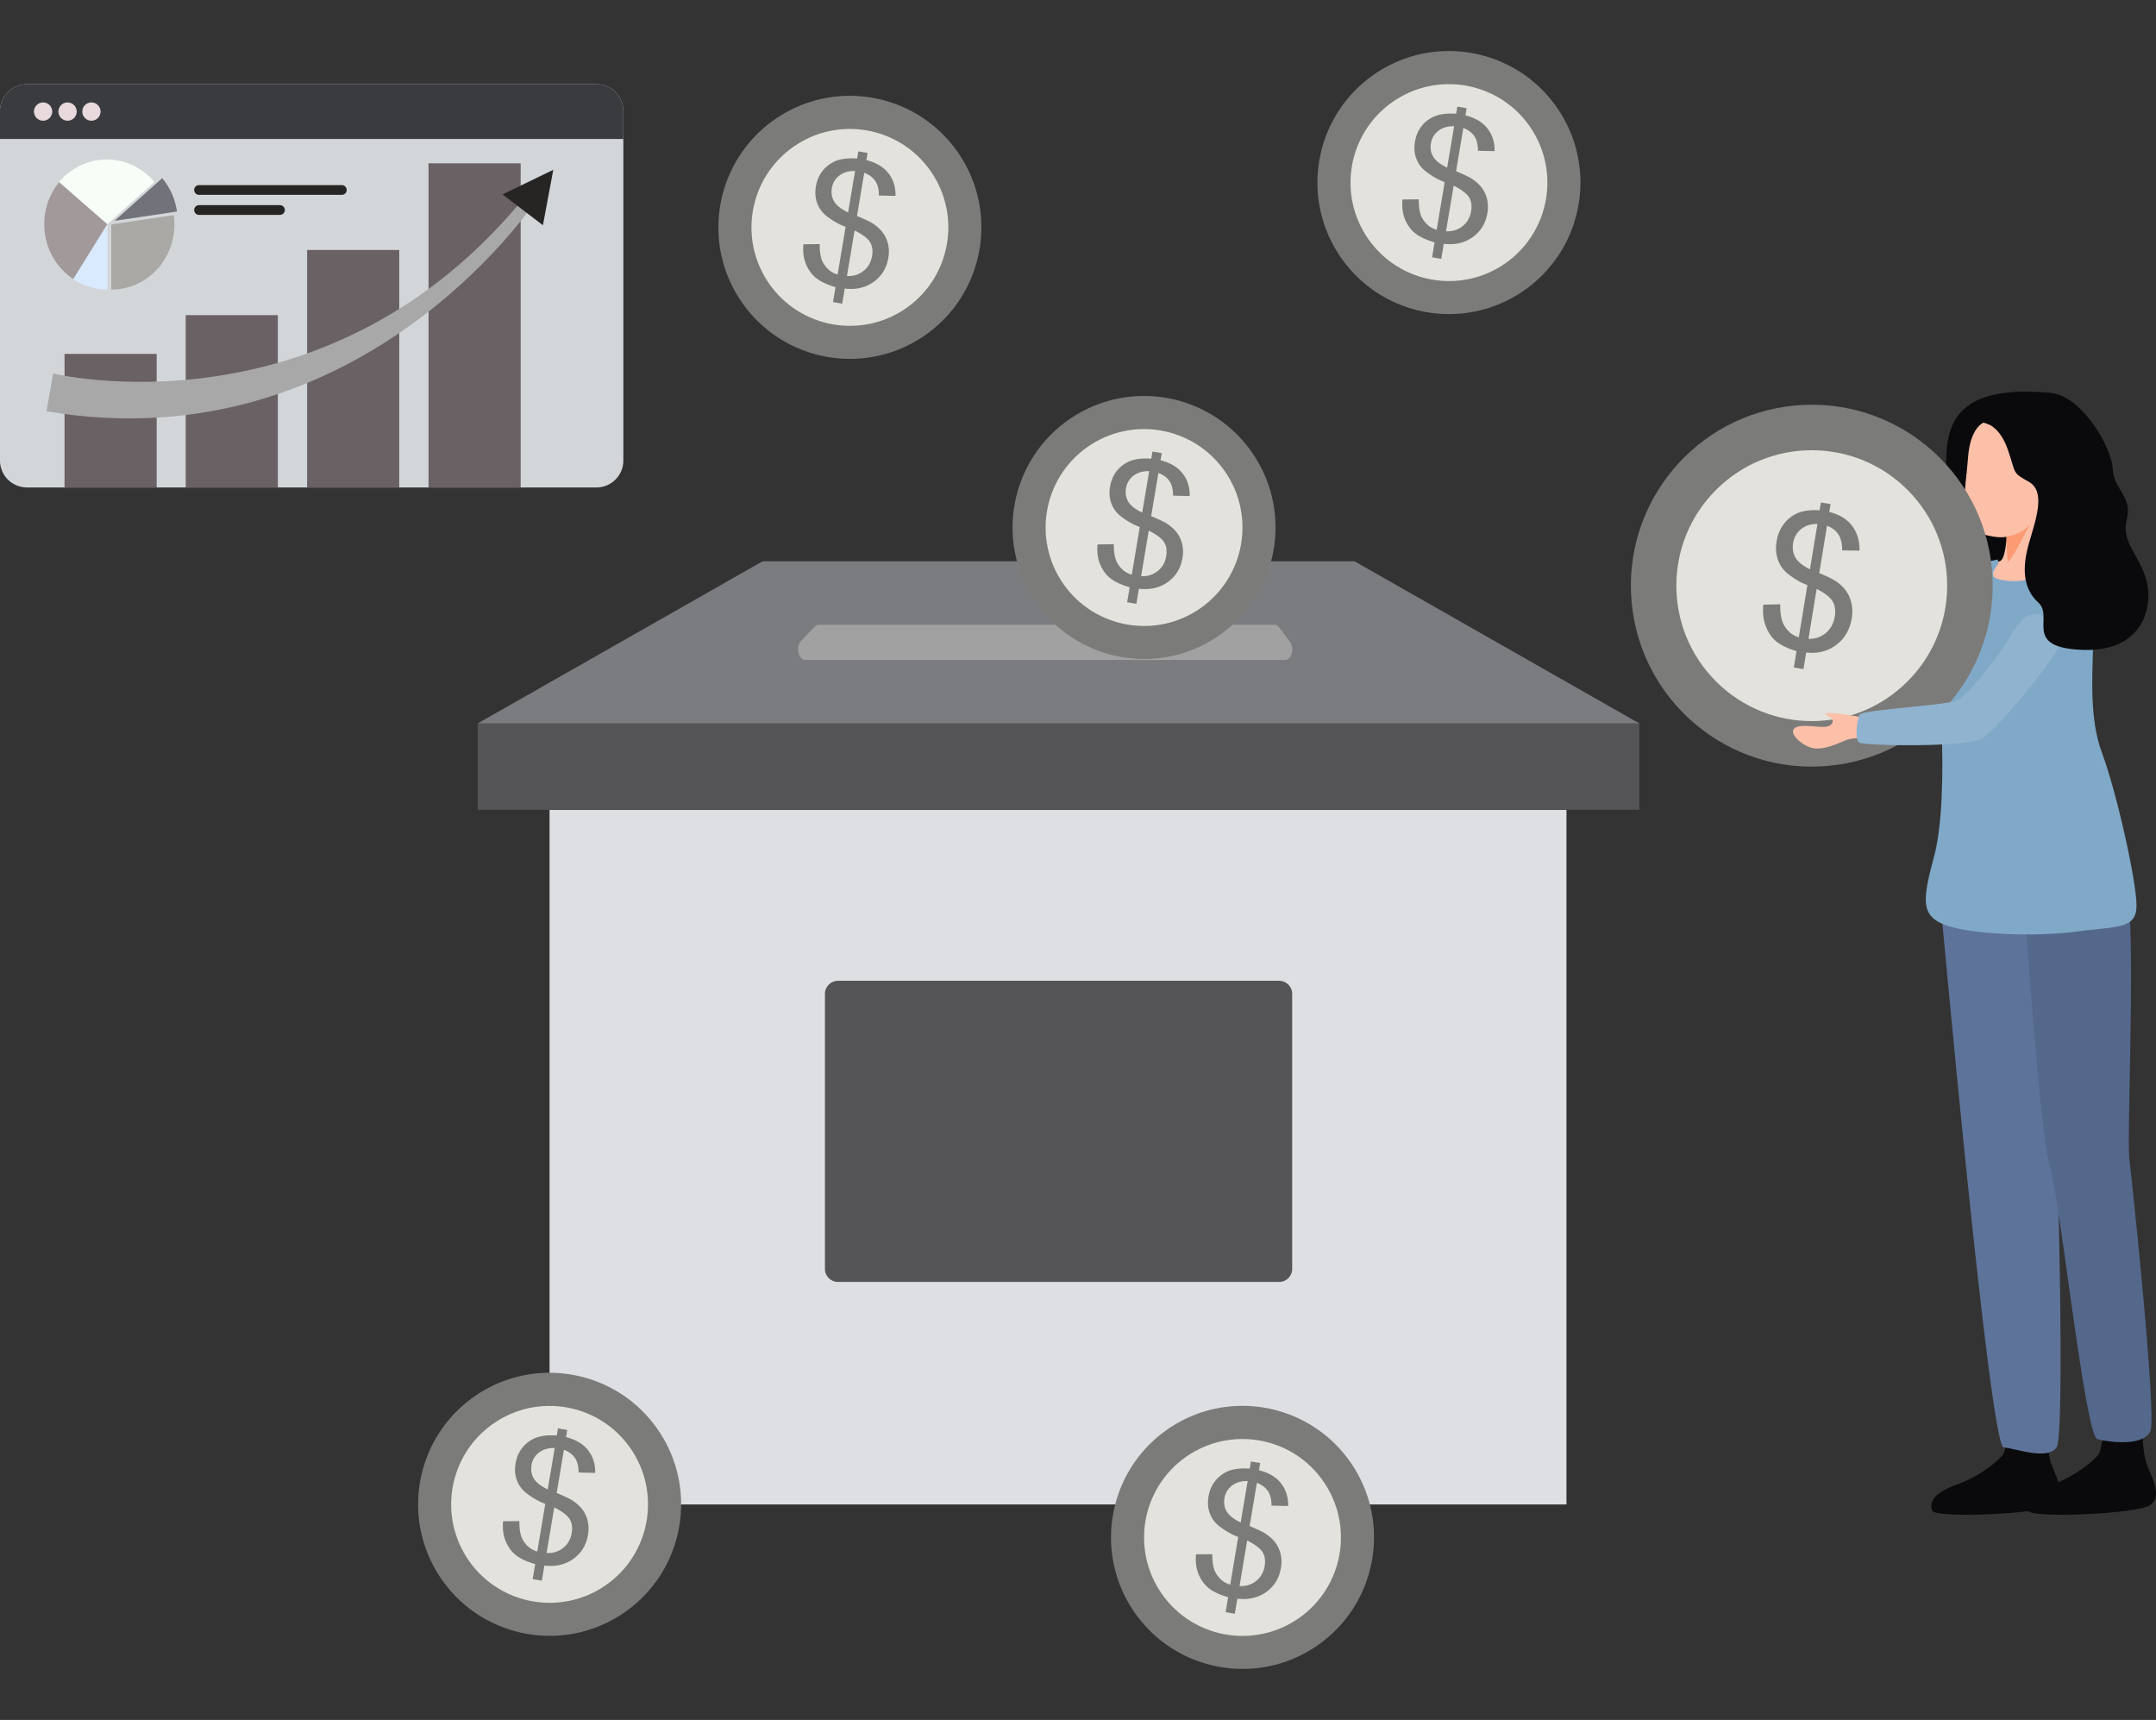 <svg xmlns="http://www.w3.org/2000/svg" fill="none" viewBox="0 0 635.9 507.18"><rect x="0" y="0" width="635.9" height="507.18" fill="#333333" stroke="none"/><g clip-path="url(#a)"><path d="M162.09 238.81h299.93v204.82H162.09V238.81z" fill="#DEDFE3"/><path d="M381.12 293.06v81.11c0 2.14-1.71 3.85-3.85 3.85H247.16c-2.14 0-3.85-1.71-3.85-3.85v-81.11c0-2.12 1.71-3.85 3.85-3.85h130.11c2.13 0 3.85 1.73 3.85 3.85zm-240.21-79.74h342.6v25.48h-342.6v-25.48z" fill="#555557"/><path d="M399.5 165.51H224.92l-84.01 47.81h342.6l-84.01-47.81z" fill="#7B7C7F"/><path d="m236.3 188.96 3.99-4.16c.36-.38.8-.58 1.24-.58h134.32c.53 0 1.05.29 1.44.81l3.14 4.16c1.45 1.92.52 5.43-1.44 5.43H237.54c-2.08-.01-2.94-3.9-1.24-5.66z" fill="#A1A1A1"/><path d="M603.84 421.74s-.24 6.26 1.32 10.35 4.57 9.26.72 11.79c-3.85 2.53-35.01 3.97-35.97 1.56-.96-2.41.24-5.17 7.34-7.7 7.1-2.53 12.99-7.66 13.71-9.12.72-1.46 1.44-6.88 1.44-6.88h11.44z" fill="#0A0A0C"/><path d="M631.98 421.74s-.24 6.26 1.32 10.35 4.57 9.26.72 11.79c-3.85 2.53-35.01 3.97-35.97 1.56-.96-2.41.24-5.17 7.34-7.7 7.1-2.53 12.99-7.66 13.71-9.12.72-1.46 1.44-6.88 1.44-6.88h11.44z" fill="#0A0A0C"/><path d="M606.59 426.79c-2.64 3.85-11.55.48-15.65 0-4.08-.48-18.48-159.27-18.48-159.27s7.28-2.48 14.78-4.22c6.85-1.6 13.9-2.54 15.74-.37 3.85 4.58 3.6 69.54 3.6 69.54s2.65 90.47.01 94.32z" fill="#5E7399"/><path d="M634.25 421.98c-1.46 3.46-7.66 3.62-12.13 3.04-1.4-.17-2.64-.4-3.5-.64-3.62-.96-11.07-70.98-13.95-80.11-2.89-9.16-7.26-73.08-7.26-73.08s6.29-4.48 13.15-7.68c7.74-3.6 16.19-5.58 17.21 2.31 1.92 14.94-.48 70.25.25 75.79.71 5.55 8.16 75.81 6.23 80.37z" fill="#54688C"/><path d="M605.15 115.94s-12.35-1.76-20.85 1.61c-8.5 3.37-10.27 10.75-10.27 18.28 0 7.54-.16 10.91-3.69 14.92s-5.77 16.36 2.73 22.45 15.56-2.41 18.77-8.82c3.21-6.41 13.31-48.44 13.31-48.44z" fill="#0A0A0C"/><path d="M585.1 124.61s-4.01 1.28-4.65 10.43c-.64 9.14-3.05 19.25 2.33 21.65 5.37 2.41 9.06 1.6 9.06 1.6s-.29 6.87-2.09 7.22c-1.8.35-8.34 10.75-2.73 13.95 5.61 3.21 16.2.32 16.84-5.77.64-6.09 2.09-30.31 2.25-36.09.16-5.77-21.01-12.99-21.01-12.99z" fill="#FCC0A9"/><path d="M630.151 267.02c0 7.06-5.77 6.1-17.96 7.7-12.2 1.6-30.97.81-38.34-1.92-4.12-1.52-5.79-3.64-5.85-7.47-.04-3.02.92-7.14 2.48-12.9.89-3.31 1.5-7.62 1.89-12.36.52-6.6.62-14.05.44-20.83-.21-7.49-.75-14.17-1.37-18-1.6-9.78-4.81-22.44 1.12-28.54 5.95-6.1 16.69-7.7 16.69-7.7l.15 1.29s-2.23 2.56-1.44 3.68c.81 1.14 5.77 1.77 8.99 1.14 3.21-.65 9.62-4.33 12.99-3.54 3.37.81 6.89 7.7 7.37 16.53.1 1.87.08 4.12.02 6.6-.25 9.16-.98 21.61 2.56 31.08 4.49 12.04 10.26 38.18 10.26 45.24z" fill="#80A9C8"/><path d="M591.84 158.29s3.69-.88 4.97-1.92c1.28-1.04 1.84-1.68 1.84-1.68s-6.01 11.95-6.42 10.83c-.39-1.13-.39-7.23-.39-7.23z" fill="#FC9A73"/><path d="M539.227 225.846c29.348-2.679 50.967-28.641 48.289-57.989-2.679-29.348-28.641-50.968-57.989-48.289-29.348 2.678-50.968 28.641-48.289 57.989 2.678 29.348 28.641 50.968 57.989 48.289z" fill="#7B7B79"/><path d="M562.612 200.942c15.597-15.598 15.597-40.887-.001-56.484-15.598-15.597-40.887-15.597-56.484.001-15.597 15.598-15.597 40.886.001 56.484 15.598 15.597 40.886 15.596 56.484-.001z" fill="#E3E2DC"/><path d="m529.08 196.83.79-4.83c-2.37-.7-4.24-1.57-5.63-2.59-1.38-1.03-2.49-2.5-3.3-4.42-.82-1.92-1.11-4.15-.87-6.68l5.01-.12c-.05 2.66.3 4.67 1.05 6.05 1.08 1.94 2.55 3.17 4.42 3.68l2.53-15.39c-1.93-.7-3.83-1.81-5.72-3.31a9.013 9.013 0 0 1-2.97-4.16c-.58-1.66-.71-3.45-.4-5.39.57-3.44 2.24-6.02 5.02-7.75 1.87-1.16 4.43-1.65 7.68-1.44l.38-2.31 2.85.47-.38 2.31c2.77.73 4.86 1.92 6.28 3.57 1.82 2.1 2.7 4.72 2.63 7.85l-5.12-.07c.03-1.94-.33-3.5-1.07-4.66-.74-1.16-1.87-2.03-3.39-2.61l-2.29 13.94c2.33 1.01 3.87 1.75 4.6 2.22 1.4.91 2.49 1.92 3.28 3.02a9.831 9.831 0 0 1 1.63 3.74c.3 1.39.32 2.85.07 4.37-.55 3.35-2.08 5.97-4.58 7.85-2.5 1.89-5.45 2.63-8.86 2.24l-.8 4.89-2.84-.47zm6.96-42.33c-1.93-.02-3.53.48-4.82 1.53-1.28 1.04-2.06 2.39-2.34 4.06-.27 1.65-.04 3.1.7 4.36.74 1.26 2.16 2.41 4.25 3.43l2.21-13.38zm-2.64 33.88c1.92.07 3.6-.49 5.06-1.68 1.46-1.19 2.35-2.82 2.69-4.88.29-1.76.08-3.24-.61-4.45s-2.27-2.45-4.73-3.71l-2.41 14.72z" fill="#7B7B79"/><path d="M550.18 211.7s-8.12-1.56-10.59-1.44c-2.47.12-.72.54.42 1.44 1.14.9.48 2.65-2.35 2.65s-7.04-.96-8.54.54c-1.5 1.5 2.83 5.65 6.44 5.83 3.61.18 7.7-2.11 9.26-2.59 1.56-.48 4.87-.66 4.87-.66l.49-5.77z" fill="#FCC0A9"/><path d="M607.56 189.68s-.02.13-.08.42c-1.41 4.25-18.5 25.18-23.02 27.73-1.54.87-5.79 1.39-10.86 1.66-10.32.56-23.98.12-25.12-.46-1.67-.83-.71-6.85 0-8.3.73-1.44 25.54-2.73 28.76-4.18 3.22-1.45 11.88-12.34 16.51-20.21 4.66-7.85 8.51-4.64 8.51-4.64s5.41 4.98 5.3 7.98z" fill="#90B4CF"/><path d="M585.1 124.61s4.49.48 7.06 7.86c2.57 7.38 1.12 6.74 6.26 9.62 5.13 2.89 1.92 11.39 0 18.12-1.92 6.74-2 13.15 2.77 17.48s-4.86 13.31 13.11 13.95c17.97.64 20.85-12.99 18.77-20.53-2.08-7.54-7.54-11.23-5.77-17.96 1.76-6.74-3.85-8.66-4.17-14.92-.32-6.26-8.34-19.73-16.36-21.97-8.02-2.24-22.15 4.18-21.67 8.35z" fill="#0A0A0C"/><path d="M359.111 187.694c17.758-11.975 22.445-36.077 10.471-53.835-11.975-17.757-36.078-22.445-53.835-10.47-17.757 11.975-22.445 36.077-10.47 53.835 11.975 17.757 36.077 22.445 53.834 10.47z" fill="#7B7B79"/><path d="M354.088 179.335c13.13-9.2 16.318-27.302 7.118-40.433-9.199-13.131-27.302-16.318-40.433-7.118-13.131 9.199-16.318 27.301-7.118 40.432 9.199 13.131 27.302 16.318 40.433 7.119z" fill="#E3E2DC"/><path d="m332.45 177.59.74-4.41c-2.28-.67-4.08-1.48-5.41-2.44s-2.4-2.32-3.19-4.08c-.79-1.76-1.08-3.81-.87-6.12l4.81-.05c-.04 2.43.3 4.28 1.03 5.55 1.04 1.79 2.46 2.93 4.25 3.42l2.36-14.06c-1.85-.66-3.68-1.7-5.5-3.09-1.35-1.03-2.3-2.31-2.87-3.84-.57-1.52-.7-3.17-.4-4.94.53-3.14 2.12-5.49 4.79-7.04 1.79-1.04 4.24-1.46 7.37-1.23l.35-2.11 2.74.46-.35 2.11c2.66.7 4.67 1.81 6.04 3.34 1.76 1.95 2.61 4.35 2.55 7.22l-4.91-.12c.02-1.78-.33-3.2-1.05-4.27-.71-1.07-1.8-1.88-3.26-2.43l-2.14 12.73c2.24.95 3.72 1.65 4.42 2.08 1.34.85 2.4 1.78 3.16 2.8a8.945 8.945 0 0 1 1.58 3.44c.29 1.28.32 2.61.08 4-.51 3.06-1.97 5.44-4.36 7.14-2.39 1.7-5.22 2.35-8.5 1.95l-.75 4.46-2.71-.47zm6.5-38.66c-1.85-.04-3.39.4-4.62 1.34-1.23.94-1.97 2.17-2.22 3.69-.25 1.51-.02 2.84.69 4 .71 1.16 2.08 2.23 4.09 3.19l2.06-12.22zm-2.39 30.98c1.84.09 3.46-.4 4.85-1.48 1.39-1.08 2.25-2.56 2.56-4.44.27-1.6.07-2.96-.6-4.08-.67-1.11-2.19-2.26-4.55-3.45l-2.26 13.45zM272.352 99.192c17.757-11.975 22.445-36.078 10.47-53.835-11.975-17.757-36.077-22.445-53.834-10.47-17.758 11.975-22.445 36.077-10.471 53.834 11.975 17.758 36.078 22.445 53.835 10.47z" fill="#7B7B79"/><path d="M267.329 90.829c13.131-9.2 16.318-27.302 7.118-40.433-9.199-13.13-27.302-16.318-40.433-7.118-13.13 9.199-16.317 27.301-7.118 40.432 9.199 13.131 27.302 16.318 40.433 7.119z" fill="#E3E2DC"/><path d="m245.69 89.08.74-4.41c-2.28-.67-4.08-1.48-5.41-2.44s-2.4-2.32-3.19-4.08c-.79-1.76-1.08-3.81-.87-6.12l4.81-.05c-.04 2.43.3 4.28 1.03 5.55 1.04 1.79 2.46 2.93 4.25 3.42l2.36-14.06c-1.85-.66-3.68-1.7-5.5-3.09-1.35-1.03-2.3-2.31-2.87-3.84-.57-1.52-.7-3.17-.4-4.94.53-3.14 2.12-5.49 4.79-7.04 1.79-1.04 4.24-1.46 7.37-1.23l.35-2.11 2.74.46-.35 2.11c2.66.7 4.67 1.81 6.04 3.34 1.76 1.95 2.61 4.35 2.55 7.22l-4.91-.12c.02-1.78-.33-3.2-1.05-4.27-.71-1.07-1.8-1.88-3.26-2.43l-2.14 12.73c2.24.95 3.72 1.65 4.42 2.08 1.34.85 2.4 1.78 3.16 2.8a8.941 8.941 0 0 1 1.58 3.44c.29 1.28.32 2.61.08 4-.51 3.06-1.97 5.44-4.36 7.14-2.39 1.7-5.22 2.35-8.5 1.95l-.75 4.46-2.71-.47zm6.51-38.66c-1.85-.04-3.39.4-4.62 1.34-1.23.94-1.97 2.17-2.22 3.69-.25 1.51-.02 2.84.69 4 .71 1.16 2.08 2.23 4.09 3.19l2.06-12.22zm-2.4 30.98c1.84.09 3.46-.4 4.85-1.48 1.39-1.08 2.25-2.56 2.56-4.44.27-1.6.07-2.96-.6-4.08-.67-1.11-2.19-2.26-4.55-3.45L249.8 81.4zM183.789 475.742c17.757-11.975 22.445-36.077 10.47-53.834-11.974-17.758-36.077-22.445-53.834-10.471-17.757 11.975-22.445 36.078-10.47 53.835 11.974 17.757 36.077 22.445 53.834 10.47z" fill="#7B7B79"/><path d="M178.754 467.384c13.131-9.199 16.318-27.301 7.119-40.432-9.2-13.131-27.302-16.318-40.433-7.119-13.131 9.2-16.318 27.302-7.118 40.433 9.199 13.131 27.301 16.318 40.432 7.118z" fill="#E3E2DC"/><path d="m157.11 465.64.74-4.41c-2.28-.67-4.08-1.48-5.41-2.44s-2.4-2.32-3.19-4.08c-.79-1.76-1.08-3.81-.87-6.12l4.81-.05c-.04 2.43.3 4.28 1.03 5.55 1.04 1.79 2.46 2.93 4.25 3.42l2.36-14.06c-1.85-.66-3.68-1.7-5.5-3.09-1.35-1.03-2.3-2.31-2.87-3.84-.57-1.52-.7-3.17-.4-4.94.53-3.14 2.12-5.49 4.79-7.04 1.79-1.04 4.24-1.46 7.37-1.23l.35-2.11 2.74.46-.35 2.11c2.66.7 4.67 1.81 6.04 3.34 1.76 1.95 2.61 4.35 2.55 7.22l-4.91-.12c.02-1.78-.33-3.2-1.05-4.27-.71-1.07-1.8-1.88-3.26-2.43l-2.14 12.73c2.24.95 3.72 1.65 4.42 2.08 1.34.85 2.4 1.78 3.16 2.8a8.945 8.945 0 0 1 1.58 3.44c.29 1.28.32 2.61.08 4-.51 3.06-1.97 5.44-4.36 7.14-2.39 1.7-5.22 2.35-8.5 1.95l-.75 4.46-2.71-.47zm6.5-38.66c-1.85-.04-3.39.4-4.62 1.34-1.23.94-1.97 2.17-2.22 3.69-.25 1.51-.02 2.84.69 4 .71 1.16 2.08 2.23 4.09 3.19l2.06-12.22zm-2.4 30.98c1.84.09 3.46-.4 4.85-1.48 1.39-1.08 2.25-2.56 2.56-4.44.27-1.6.07-2.96-.6-4.08-.67-1.11-2.19-2.26-4.55-3.45l-2.26 13.45zM388.156 485.496c17.757-11.975 22.445-36.078 10.47-53.835-11.974-17.757-36.077-22.445-53.834-10.47-17.758 11.975-22.445 36.077-10.47 53.834 11.974 17.758 36.077 22.445 53.834 10.471z" fill="#7B7B79"/><path d="M383.126 477.143c13.131-9.199 16.318-27.301 7.118-40.432-9.199-13.131-27.301-16.318-40.432-7.119-13.131 9.2-16.318 27.302-7.119 40.433 9.2 13.131 27.302 16.318 40.433 7.118z" fill="#E3E2DC"/><path d="m361.49 475.4.74-4.41c-2.28-.67-4.08-1.48-5.41-2.44s-2.4-2.32-3.19-4.08c-.79-1.76-1.08-3.81-.87-6.12l4.81-.05c-.04 2.43.3 4.28 1.03 5.55 1.04 1.79 2.46 2.93 4.25 3.42l2.36-14.06c-1.85-.66-3.68-1.7-5.5-3.09-1.35-1.03-2.3-2.31-2.87-3.84-.57-1.52-.7-3.17-.4-4.94.53-3.14 2.12-5.49 4.79-7.04 1.79-1.04 4.24-1.46 7.37-1.23l.35-2.11 2.74.46-.35 2.11c2.66.7 4.67 1.81 6.04 3.34 1.76 1.95 2.61 4.35 2.55 7.22l-4.91-.12c.02-1.78-.33-3.2-1.05-4.27-.71-1.07-1.8-1.88-3.26-2.43L368.57 450c2.24.95 3.72 1.65 4.42 2.08 1.34.85 2.4 1.78 3.16 2.8a8.945 8.945 0 0 1 1.58 3.44c.29 1.28.32 2.61.08 4-.51 3.06-1.97 5.44-4.36 7.14-2.39 1.7-5.22 2.35-8.5 1.95l-.75 4.46-2.71-.47zm6.5-38.67c-1.85-.04-3.39.4-4.62 1.34-1.23.94-1.97 2.17-2.22 3.69-.25 1.51-.02 2.84.69 4 .71 1.16 2.08 2.23 4.09 3.19l2.06-12.22zm-2.4 30.98c1.84.09 3.46-.4 4.85-1.48 1.39-1.08 2.25-2.56 2.56-4.44.27-1.6.07-2.96-.6-4.08-.67-1.11-2.19-2.26-4.55-3.45l-2.26 13.45zM449.036 85.985c17.757-11.975 22.445-36.077 10.47-53.834-11.975-17.758-36.077-22.445-53.835-10.47-17.757 11.974-22.445 36.077-10.47 53.834 11.975 17.757 36.077 22.445 53.835 10.47z" fill="#7B7B79"/><path d="M444.017 77.626c13.13-9.2 16.318-27.302 7.118-40.433-9.199-13.131-27.302-16.318-40.433-7.118-13.131 9.199-16.318 27.301-7.118 40.432 9.199 13.131 27.302 16.318 40.433 7.119z" fill="#E3E2DC"/><path d="m422.38 75.88.74-4.41c-2.28-.67-4.08-1.48-5.41-2.44s-2.4-2.32-3.19-4.08c-.79-1.76-1.08-3.81-.87-6.12l4.81-.05c-.04 2.43.3 4.28 1.03 5.55 1.04 1.79 2.46 2.93 4.25 3.42l2.36-14.06c-1.85-.66-3.68-1.7-5.5-3.09-1.35-1.03-2.3-2.31-2.87-3.84-.57-1.52-.7-3.17-.4-4.94.53-3.14 2.12-5.49 4.79-7.04 1.79-1.04 4.24-1.46 7.37-1.23l.35-2.11 2.74.46-.35 2.11c2.66.7 4.67 1.81 6.04 3.34 1.76 1.95 2.61 4.35 2.55 7.22l-4.91-.12c.02-1.78-.33-3.2-1.05-4.27-.71-1.07-1.8-1.88-3.26-2.43l-2.14 12.73c2.24.95 3.72 1.65 4.42 2.08 1.34.85 2.4 1.78 3.16 2.8a8.941 8.941 0 0 1 1.58 3.44c.29 1.28.32 2.61.08 4-.51 3.06-1.97 5.44-4.36 7.14-2.39 1.7-5.22 2.35-8.5 1.95l-.75 4.46-2.71-.47zm6.51-38.66c-1.85-.04-3.39.4-4.62 1.34-1.23.94-1.97 2.17-2.22 3.69-.25 1.51-.02 2.84.69 4 .71 1.16 2.08 2.23 4.09 3.19l2.06-12.22zm-2.4 30.98c1.84.09 3.46-.4 4.85-1.48 1.39-1.08 2.25-2.56 2.56-4.44.27-1.6.07-2.96-.6-4.08-.67-1.11-2.19-2.26-4.55-3.45l-2.26 13.45z" fill="#7B7B79"/><path d="M175.91 24.83H7.94A7.94 7.94 0 0 0 0 32.77V135.8a7.939 7.939 0 0 0 7.94 7.94h167.97a7.94 7.94 0 0 0 7.94-7.94V32.76c0-4.38-3.56-7.93-7.94-7.93z" fill="#D3D6D9"/><path d="M175.91 24.83H7.94A7.94 7.94 0 0 0 0 32.77v8.21h183.85v-8.21c0-4.39-3.55-7.94-7.94-7.94z" fill="#3A3B3F"/><path d="M26.97 30.2c-1.49 0-2.7 1.21-2.7 2.7 0 1.49 1.21 2.7 2.7 2.7 1.49 0 2.7-1.21 2.7-2.7 0-1.49-1.21-2.7-2.7-2.7zm-7.04 0c-1.49 0-2.7 1.21-2.7 2.7 0 1.49 1.21 2.7 2.7 2.7 1.49 0 2.7-1.21 2.7-2.7 0-1.49-1.21-2.7-2.7-2.7zm-7.22 0c-1.49 0-2.7 1.21-2.7 2.7 0 1.49 1.21 2.7 2.7 2.7 1.49 0 2.7-1.21 2.7-2.7 0-1.49-1.21-2.7-2.7-2.7z" fill="#E8DADC"/><path d="M54.77 92.92h27.18v50.81H54.77V92.92zm35.81-19.2h27.18v70.01H90.58V73.72zm-71.55 30.64h27.18v39.37H19.03v-39.37zm107.36-56.21h27.18v95.59h-27.18V48.15z" fill="#6A6164"/><path d="m15.68 110.13-1.98 11.16c92.67 15.68 144.1-61.76 144.1-61.76l-2.73-1.8c-58.62 72.17-139.39 52.4-139.39 52.4z" fill="#A8A8A8"/><path d="m160.13 66.42 3.06-16.35-14.97 7.26 11.91 9.09zm-59.32-11.84h-42.1a1.44 1.44 0 1 0 0 2.88h42.1c.79 0 1.44-.64 1.44-1.44-.01-.8-.65-1.44-1.44-1.44zm-18.24 5.91H58.71a1.44 1.44 0 1 0 0 2.88h23.86a1.44 1.44 0 1 0 0-2.88z" fill="#262524"/><path d="M31.49 47.04c-5.63 0-10.66 2.57-14.07 6.63l14.07 12.59 14.07-12.59c-3.41-4.06-8.45-6.63-14.07-6.63z" fill="#F7FEF7"/><path d="M32.83 66.18V85.4c10.29 0 18.62-8.6 18.62-19.22 0-.93-.07-1.84-.19-2.74l-18.43 2.74z" fill="#A9A8A5"/><path d="M19.67 80.82c.69.6 1.41 1.13 2.15 1.61l9.85-16.31-14.24-12.39c-6.63 8.13-5.63 20.24 2.24 27.09z" fill="#A2999A"/><path d="M31.65 85.37V66.15L21.58 82.32c3.07 2.05 6.58 3.05 10.07 3.05z" fill="#D9EAFF"/><path d="m33.77 65.12 18.43-2.74c-.52-3.74-2.07-7.13-4.36-9.85L33.77 65.12z" fill="#72737A"/></g><defs><clipPath id="a"><path fill="#fff" d="M0 0h635.9v507.18H0z"/></clipPath></defs></svg>
